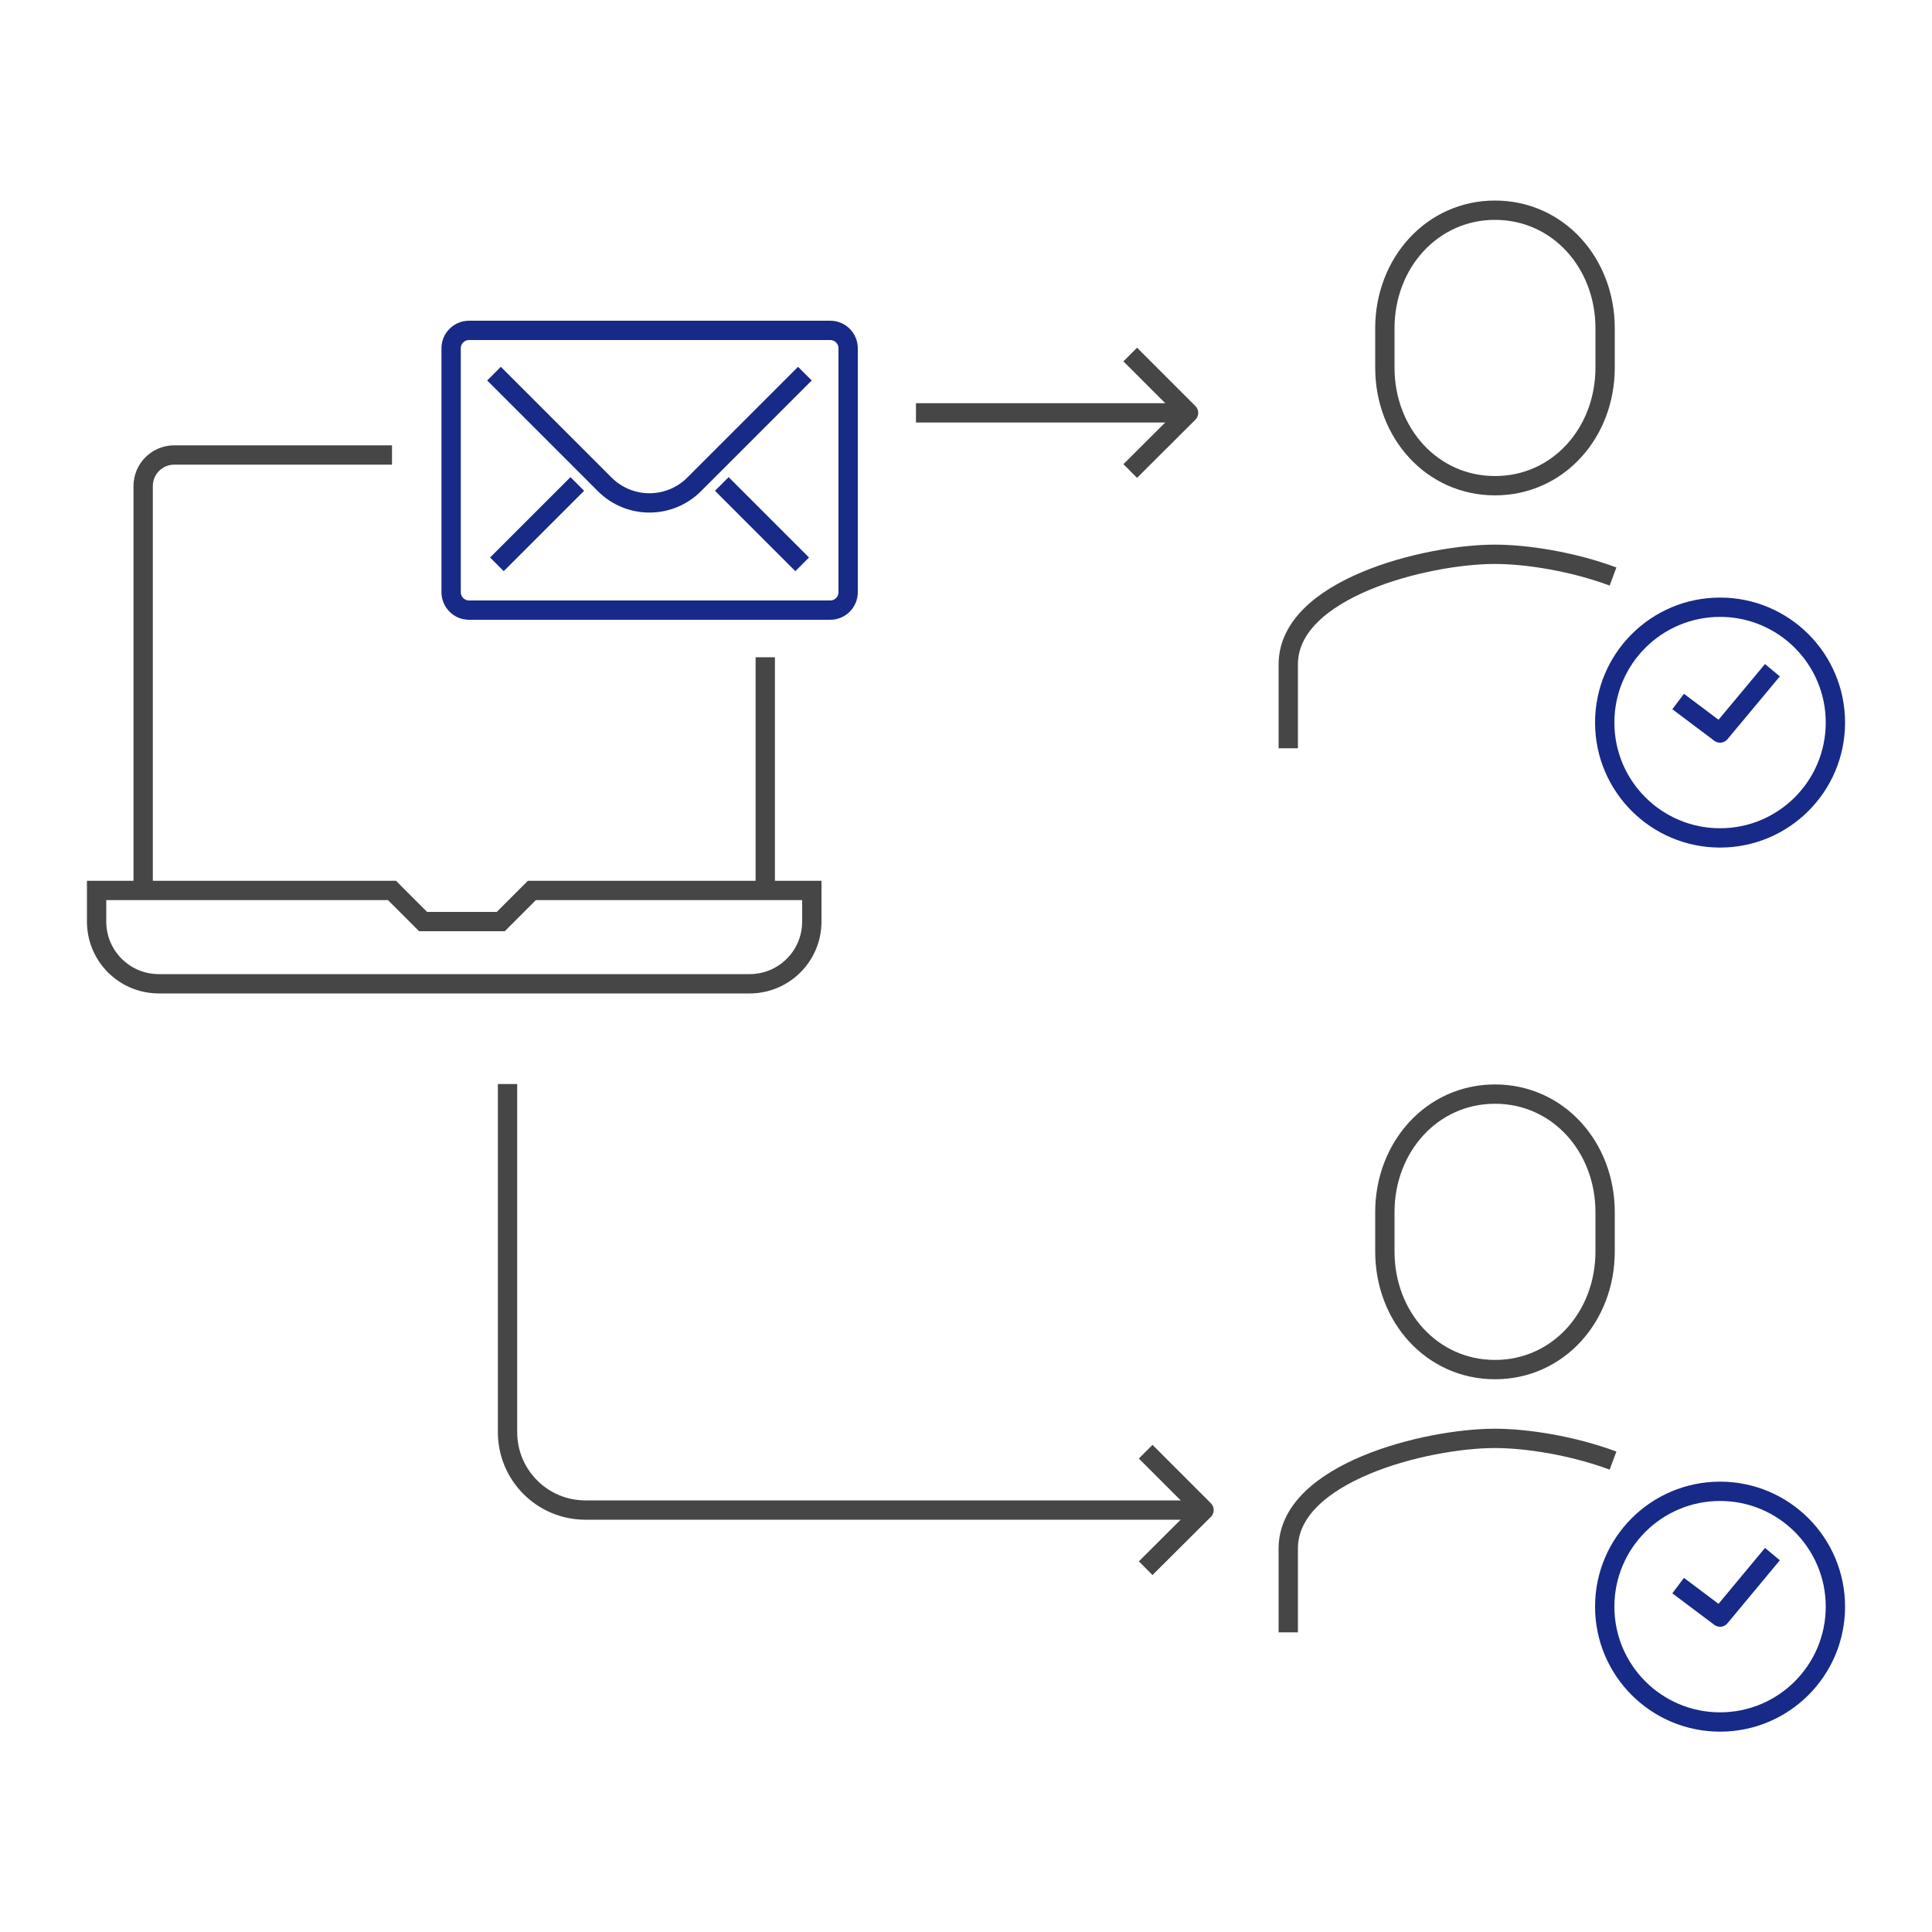 <?xml version="1.0" encoding="UTF-8"?><svg id="_レイヤー_1" xmlns="http://www.w3.org/2000/svg" viewBox="0 0 100 100"><defs><style>.cls-1,.cls-2{stroke-miterlimit:10;}.cls-1,.cls-2,.cls-3,.cls-4{fill:none;}.cls-1,.cls-4{stroke:#172a88;}.cls-2,.cls-3{stroke:#464646;}.cls-3,.cls-4{stroke-linejoin:round;}</style></defs><line class="cls-3" x1="47.41" y1="21.37" x2="61.52" y2="21.37"/><polyline class="cls-3" points="58.5 18.35 61.52 21.37 58.5 24.38"/><path class="cls-3" d="M26.27,56.11v18.02c0,2.22,1.8,4.03,4.03,4.03h32.02"/><polyline class="cls-3" points="59.3 81.17 62.32 78.16 59.3 75.14"/><path class="cls-1" d="M43.9,30.65c0,.52-.42.93-.93.93h-18.69c-.52,0-.93-.42-.93-.93v-12.62c0-.52.42-.93.93-.93h18.69c.52,0,.93.42.93.93v12.62Z"/><path class="cls-1" d="M41.66,19.34l-5.73,5.73c-1.28,1.28-3.35,1.28-4.63,0l-5.73-5.73"/><line class="cls-1" x1="25.72" y1="29.21" x2="29.88" y2="25.05"/><line class="cls-1" x1="41.52" y1="29.21" x2="37.36" y2="25.05"/><path class="cls-2" d="M7.41,46.09v-20.93c0-.89.72-1.61,1.61-1.61h11.27"/><line class="cls-2" x1="39.61" y1="34.02" x2="39.61" y2="46.09"/><path class="cls-2" d="M42.02,46.09h-14.49l-1.61,1.61h-4.02l-1.61-1.61H5v1.61c0,1.78,1.44,3.22,3.22,3.22h30.58c1.78,0,3.22-1.44,3.22-3.22v-1.61Z"/><path class="cls-2" d="M77.38,25.14c3.27,0,5.7-2.74,5.7-6.11v-2.04c0-3.38-2.44-6.11-5.7-6.11s-5.7,2.74-5.7,6.11v2.04c0,3.38,2.44,6.11,5.7,6.11Z"/><path class="cls-2" d="M83.49,29.84c-2.1-.78-4.48-1.15-6.11-1.15-3.55,0-10.7,1.77-10.7,5.7v4.34"/><circle class="cls-4" cx="89.03" cy="37.4" r="5.97"/><polyline class="cls-4" points="91.74 34.69 89.03 37.94 86.86 36.31"/><path class="cls-2" d="M77.38,70.89c3.27,0,5.7-2.74,5.7-6.11v-2.04c0-3.38-2.44-6.11-5.7-6.11s-5.7,2.74-5.7,6.11v2.04c0,3.38,2.44,6.11,5.7,6.11Z"/><path class="cls-2" d="M83.49,75.6c-2.1-.78-4.48-1.15-6.11-1.15-3.55,0-10.7,1.77-10.7,5.7v4.34"/><circle class="cls-4" cx="89.03" cy="83.16" r="5.97"/><polyline class="cls-4" points="91.74 80.44 89.03 83.7 86.86 82.07"/></svg>